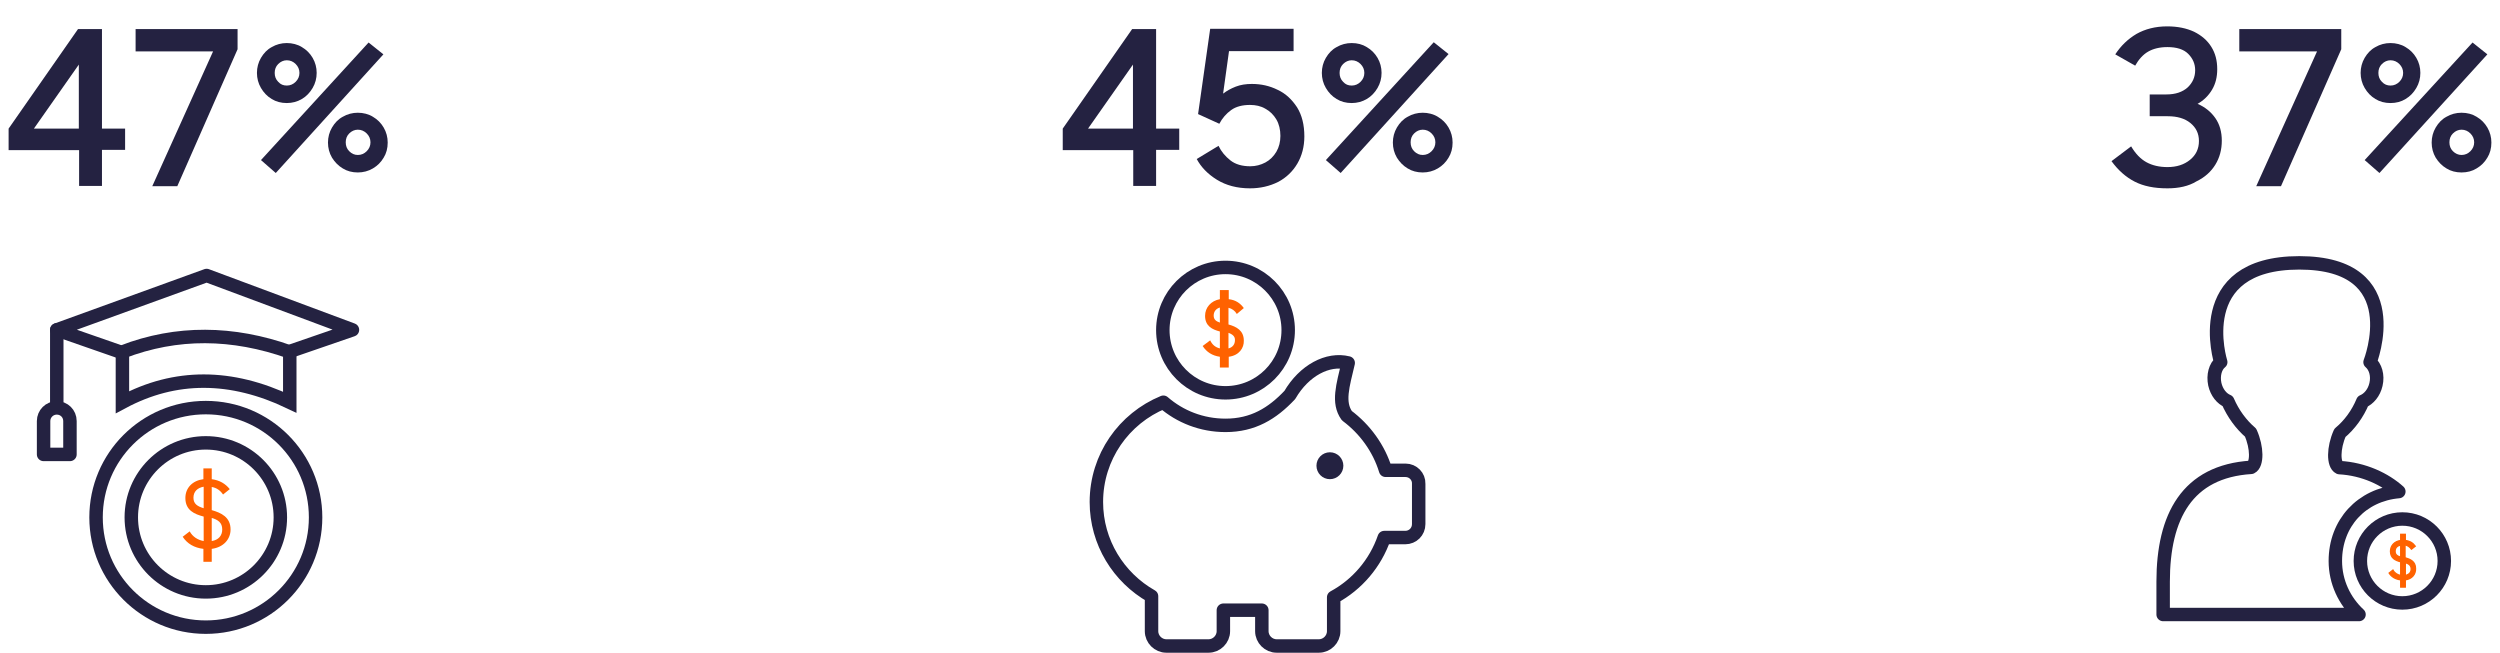 <?xml version="1.0" encoding="utf-8"?>
<!-- Generator: Adobe Illustrator 25.3.1, SVG Export Plug-In . SVG Version: 6.00 Build 0)  -->
<svg version="1.1" xmlns="http://www.w3.org/2000/svg" xmlns:xlink="http://www.w3.org/1999/xlink" x="0px" y="0px"
	 viewBox="0 0 929.2 242.7" style="enable-background:new 0 0 929.2 242.7;" xml:space="preserve">
<style type="text/css">
	.st0{fill:#242241;}
	.st1{fill:none;stroke:#242241;stroke-width:5;stroke-miterlimit:10;}
	.st2{fill:#FF6200;}
	.st3{fill:none;stroke:#242241;stroke-width:5;stroke-linecap:round;stroke-linejoin:round;stroke-miterlimit:10;}
	.st4{fill:none;stroke:#242241;stroke-width:5;stroke-linejoin:round;stroke-miterlimit:10;}
	.st5{fill:#FF6200;stroke:#FF6200;stroke-width:0.5;stroke-miterlimit:10;}
</style>
<g id="Type">
	<g>
		<g>
			<path class="st0" d="M29.4,69.2V55.8H3.2v-8l25.8-37h8.9v37h8.6v7.9h-8.6v13.4H29.4z M12.6,47.8h16.7V24L12.6,47.8z"/>
			<path class="st0" d="M56.6,69.2l22.6-50.1H50.4v-8.3h37.9v7.5L65.9,69.2H56.6z"/>
			<path class="st0" d="M106.6,38.3c-2.1,0-4-0.5-5.6-1.5c-1.7-1-3-2.4-4-4.1c-1-1.7-1.5-3.6-1.5-5.6c0-2,0.5-3.9,1.5-5.6
				c1-1.7,2.3-3.1,4-4c1.7-1,3.6-1.5,5.6-1.5s4,0.5,5.6,1.5c1.7,1,3,2.3,4,4c1,1.7,1.5,3.6,1.5,5.6c0,2-0.5,3.9-1.5,5.6
				c-1,1.7-2.3,3.1-4,4.1C110.5,37.8,108.6,38.3,106.6,38.3z M102.5,64.3L97,59.5L137,15.8l5.5,4.4L102.5,64.3z M106.6,31.8
				c1.3,0,2.4-0.5,3.3-1.4c0.9-0.9,1.4-2,1.4-3.3s-0.5-2.4-1.4-3.3c-0.9-0.9-2-1.4-3.3-1.4c-1.2,0-2.3,0.5-3.2,1.4
				c-0.9,0.9-1.3,2-1.3,3.3s0.4,2.4,1.3,3.3C104.3,31.4,105.3,31.8,106.6,31.8z M133,64.1c-2.1,0-4-0.5-5.6-1.5c-1.7-1-3-2.4-4-4
				c-1-1.7-1.5-3.6-1.5-5.6c0-2,0.5-3.9,1.5-5.6c1-1.7,2.3-3.1,4-4c1.7-1,3.6-1.5,5.6-1.5s4,0.5,5.6,1.5c1.7,1,3,2.3,4,4
				c1,1.7,1.5,3.6,1.5,5.6c0,2.1-0.5,4-1.5,5.6c-1,1.7-2.3,3-4,4C136.9,63.6,135,64.1,133,64.1z M133,57.6c1.3,0,2.4-0.5,3.3-1.4
				c0.9-0.9,1.4-2,1.4-3.3c0-1.3-0.5-2.4-1.4-3.3c-0.9-0.9-2-1.4-3.3-1.4c-1.2,0-2.3,0.5-3.2,1.4c-0.9,0.9-1.3,2-1.3,3.3
				c0,1.3,0.4,2.4,1.3,3.3C130.7,57.1,131.7,57.6,133,57.6z"/>
		</g>
		<g>
			<path class="st0" d="M805.6,70c-4.9,0-8.9-0.8-12.2-2.5c-3.3-1.7-6.1-4.2-8.6-7.6l7.3-5.5c1.6,2.7,3.5,4.7,5.7,5.9
				c2.2,1.2,4.8,1.8,7.8,1.8c3.4,0,6.2-0.9,8.4-2.7c2.2-1.8,3.3-4.1,3.3-7c0-2.8-1.1-5-3.2-6.7c-2.1-1.7-4.9-2.5-8.4-2.5h-6.7v-8.1
				h6.2c3.4,0,6-0.9,7.9-2.6c1.8-1.7,2.8-3.8,2.8-6.4c0-2.4-0.9-4.4-2.6-6.1c-1.7-1.7-4.3-2.5-7.7-2.5c-2.9,0-5.3,0.6-7.2,1.7
				c-1.9,1.1-3.5,2.9-4.8,5.2l-7.4-4.2c2.1-3.2,4.7-5.7,7.9-7.6c3.2-1.8,7-2.8,11.4-2.8c3.9,0,7.2,0.7,10,2c2.8,1.4,4.9,3.2,6.4,5.6
				c1.5,2.4,2.2,5.1,2.2,8.3c0,2.9-0.6,5.4-1.9,7.6c-1.3,2.2-3.1,4-5.4,5.3c2.8,1.2,5,3,6.6,5.3c1.6,2.3,2.4,5.1,2.4,8.4
				c0,3.3-0.8,6.3-2.4,8.9c-1.6,2.6-3.9,4.7-7,6.2C813.5,69.2,809.8,70,805.6,70z"/>
			<path class="st0" d="M838.6,69.2l22.6-50.1h-28.9v-8.3h37.9v7.5l-22.4,50.9H838.6z"/>
			<path class="st0" d="M888.5,38.3c-2.1,0-4-0.5-5.6-1.5c-1.7-1-3-2.4-4-4.1c-1-1.7-1.5-3.6-1.5-5.6c0-2,0.5-3.9,1.5-5.6
				c1-1.7,2.3-3.1,4-4c1.7-1,3.6-1.5,5.6-1.5s4,0.5,5.6,1.5c1.7,1,3,2.3,4,4c1,1.7,1.5,3.6,1.5,5.6c0,2-0.5,3.9-1.5,5.6
				c-1,1.7-2.3,3.1-4,4.1C892.5,37.8,890.6,38.3,888.5,38.3z M884.4,64.3l-5.5-4.8L919,15.8l5.5,4.4L884.4,64.3z M888.5,31.8
				c1.3,0,2.4-0.5,3.3-1.4c0.9-0.9,1.4-2,1.4-3.3s-0.5-2.4-1.4-3.3c-0.9-0.9-2-1.4-3.3-1.4c-1.2,0-2.3,0.5-3.2,1.4
				c-0.9,0.9-1.3,2-1.3,3.3s0.4,2.4,1.3,3.3C886.2,31.4,887.3,31.8,888.5,31.8z M914.9,64.1c-2.1,0-4-0.5-5.6-1.5c-1.7-1-3-2.4-4-4
				c-1-1.7-1.5-3.6-1.5-5.6c0-2,0.5-3.9,1.5-5.6c1-1.7,2.3-3.1,4-4c1.7-1,3.6-1.5,5.6-1.5c2.1,0,4,0.5,5.6,1.5c1.7,1,3,2.3,4,4
				c1,1.7,1.5,3.6,1.5,5.6c0,2.1-0.5,4-1.5,5.6c-1,1.7-2.3,3-4,4C918.9,63.6,917,64.1,914.9,64.1z M914.9,57.6
				c1.3,0,2.4-0.5,3.3-1.4c0.9-0.9,1.4-2,1.4-3.3c0-1.3-0.5-2.4-1.4-3.3c-0.9-0.9-2-1.4-3.3-1.4c-1.2,0-2.3,0.5-3.2,1.4
				c-0.9,0.9-1.3,2-1.3,3.3c0,1.3,0.4,2.4,1.3,3.3C912.6,57.1,913.7,57.6,914.9,57.6z"/>
		</g>
		<g>
			<circle class="st1" cx="76.5" cy="192.3" r="40.8"/>
			<circle class="st1" cx="76.5" cy="192.3" r="27.7"/>
			<g>
				<path class="st2" d="M78.7,204v4.8h-3.1V204c-3.4-0.4-6-1.9-7.7-4.5l2.6-2c1.1,2,3,3.2,5.2,3.6V192c-3.4-0.9-6.8-2.3-6.8-6.9
					c0-3.8,2.7-6.5,6.7-7v-4h3.1v4c2.9,0.4,5,1.6,6.7,3.7l-2.5,2c-1-1.5-2.4-2.5-4.2-2.8v8.6c3.5,1,7,2.6,7,7.2
					C85.7,200.3,83.2,203.4,78.7,204z M75.7,188.9v-8c-2.3,0.4-3.8,1.8-3.8,4.1C71.9,187.3,73.4,188.2,75.7,188.9z M78.7,192.5v8.6
					c2.5-0.4,3.9-2,3.9-4.3C82.6,194.2,81,193.2,78.7,192.5z"/>
			</g>
			<path class="st1" d="M107.7,130.8c-21.2-7.5-41.9-7.8-62.2,0v18.7c19.6-10.5,40.4-10.4,62.2,0V130.8z"/>
			<polyline class="st3" points="45.5,131.1 21.1,122.6 76.8,102.4 131,122.6 107.5,130.7 			"/>
			<line class="st3" x1="21.1" y1="122.6" x2="21.1" y2="150.5"/>
			<path class="st3" d="M21.1,151.6L21.1,151.6c-2.7,0-4.9,2.2-4.9,4.9v12.4H26v-12.4C26,153.7,23.8,151.6,21.1,151.6z"/>
		</g>
		<g>
			<g>
				<path class="st0" d="M421.2,69.2V55.8H395v-8l25.8-37h8.9v37h8.6v7.9h-8.6v13.4H421.2z M404.4,47.8h16.7V24L404.4,47.8z"/>
				<path class="st0" d="M464.6,70c-4.8,0-8.9-1.1-12.3-3.2c-3.4-2.1-5.9-4.7-7.5-7.7l8.1-4.9c1,2.1,2.5,3.9,4.4,5.4
					c1.9,1.5,4.4,2.2,7.4,2.2c2,0,3.9-0.5,5.6-1.4c1.7-0.9,3.1-2.3,4.1-4c1-1.7,1.5-3.7,1.5-5.9c0-2.3-0.5-4.4-1.5-6.1
					c-1-1.7-2.4-3.1-4.1-4c-1.7-1-3.6-1.4-5.7-1.4c-2.8,0-5.2,0.6-7,1.9c-1.8,1.3-3.3,3-4.4,5.1l-7.9-3.6l4.5-31.7h31V19h-24
					l-2.2,15.8c1.3-1,2.9-1.9,4.7-2.6c1.8-0.7,3.8-1,6-1c3.4,0,6.6,0.7,9.6,2.2c3,1.4,5.3,3.6,7.2,6.5c1.8,2.9,2.7,6.5,2.7,10.8
					c0,3.8-0.9,7.2-2.6,10.1c-1.7,2.9-4.1,5.2-7.1,6.8C471.9,69.2,468.4,70,464.6,70z"/>
				<path class="st0" d="M502.4,38.3c-2.1,0-4-0.5-5.6-1.5c-1.7-1-3-2.4-4-4.1c-1-1.7-1.5-3.6-1.5-5.6c0-2,0.5-3.9,1.5-5.6
					c1-1.7,2.3-3.1,4-4c1.7-1,3.6-1.5,5.6-1.5c2.1,0,4,0.5,5.6,1.5c1.7,1,3,2.3,4,4c1,1.7,1.5,3.6,1.5,5.6c0,2-0.5,3.9-1.5,5.6
					c-1,1.7-2.3,3.1-4,4.1C506.3,37.8,504.4,38.3,502.4,38.3z M498.3,64.3l-5.5-4.8l40.1-43.8l5.5,4.4L498.3,64.3z M502.4,31.8
					c1.3,0,2.4-0.5,3.3-1.4c0.9-0.9,1.4-2,1.4-3.3s-0.5-2.4-1.4-3.3c-0.9-0.9-2-1.4-3.3-1.4c-1.2,0-2.3,0.5-3.2,1.4
					c-0.9,0.9-1.3,2-1.3,3.3s0.4,2.4,1.3,3.3C500.1,31.4,501.1,31.8,502.4,31.8z M528.8,64.1c-2.1,0-4-0.5-5.6-1.5c-1.7-1-3-2.4-4-4
					c-1-1.7-1.5-3.6-1.5-5.6c0-2,0.5-3.9,1.5-5.6c1-1.7,2.3-3.1,4-4c1.7-1,3.6-1.5,5.6-1.5s4,0.5,5.6,1.5c1.7,1,3,2.3,4,4
					c1,1.7,1.5,3.6,1.5,5.6c0,2.1-0.5,4-1.5,5.6c-1,1.7-2.3,3-4,4C532.7,63.6,530.8,64.1,528.8,64.1z M528.8,57.6
					c1.3,0,2.4-0.5,3.3-1.4c0.9-0.9,1.4-2,1.4-3.3c0-1.3-0.5-2.4-1.4-3.3c-0.9-0.9-2-1.4-3.3-1.4c-1.2,0-2.3,0.5-3.2,1.4
					c-0.9,0.9-1.3,2-1.3,3.3c0,1.3,0.4,2.4,1.3,3.3C526.5,57.1,527.5,57.6,528.8,57.6z"/>
			</g>
			<g>
				<g>
					<path class="st4" d="M522.4,174.8H515c-2.5-8.2-7.7-15.3-14.4-20.3l0,0c-3.5-4.9-1.5-11.1,0.5-19.6
						c-7.6-1.9-16.4,2.8-21.7,11.9c-6.5,6.9-13.7,11.3-23.9,11.3c-8.8,0-16.9-3.2-23.1-8.6c-14.6,6-24.9,20.3-24.9,37.1
						c0,15,8.3,28.1,20.5,35v13c0,3,2.5,5.5,5.5,5.5h15.7c3,0,5.5-2.5,5.5-5.5v-7.8H469v7.8c0,3,2.5,5.5,5.5,5.5h15.7
						c3,0,5.5-2.5,5.5-5.5V222c8.7-4.7,15.5-12.6,18.8-22.2h7.8c2.8,0,5-2.2,5-5v-15C527.4,177.1,525.2,174.8,522.4,174.8z"/>
					<circle class="st0" cx="494.3" cy="173.1" r="5"/>
				</g>
				<g>
					<circle class="st1" cx="455.5" cy="122.7" r="23.3"/>
					<g>
						<path class="st2" d="M456.7,132.6v4h-3.3v-4c-2.8-0.4-4.9-1.7-6.4-4l2.8-2.1c0.8,1.7,2,2.6,3.6,3v-6.3c-2.8-0.7-5.5-2-5.5-5.8
							c0-3.1,2.2-5.6,5.5-6.2v-3.4h3.3v3.4c2.5,0.3,4.2,1.4,5.6,3.3l-2.6,2.2c-0.7-1.2-1.8-2-3.1-2.3v6.2c2.9,0.8,5.7,2.2,5.7,6
							C462.4,129.3,460.6,132.1,456.7,132.6z M453.4,119.9v-5.6c-1.4,0.4-2.3,1.5-2.3,3C451.1,118.7,451.9,119.4,453.4,119.9z
							 M456.6,123.7v5.8c1.6-0.4,2.4-1.6,2.4-3C459.1,125.1,458.2,124.3,456.6,123.7z"/>
					</g>
				</g>
			</g>
		</g>
		<g>
			<path class="st4" d="M868,208.5c0-14.1,9.8-24.6,23.6-25.8c-5.1-4.6-13-8.4-22.1-8.9c-2.3-1.1-2.3-7.3,0.2-12.9
				c3.6-3,6.6-7.1,8.5-11.7c2.2-0.9,4.2-3.2,4.9-6.3c0.8-3.4-0.2-6.6-2.2-8.3c0,0,14.6-36.9-26.3-36.9c-40.9,0-29.2,36.9-29.2,36.9
				c-2,1.6-2.9,4.9-2.2,8.2c0.7,3.1,2.6,5.4,4.8,6.3c2,4.6,4.9,8.6,8.5,11.7h0c2.5,5.6,2.5,11.8,0.2,12.9
				c-23.8,1.5-32.7,18.3-32.7,42.5v12.2h72.8C871.4,223.4,868,216.3,868,208.5z"/>
			<circle class="st4" cx="892.9" cy="208.5" r="15.6"/>
			<g>
				<path class="st5" d="M894,215.5v2.7h-1.7v-2.7c-1.9-0.2-3.4-1.1-4.3-2.5l1.4-1.1c0.6,1.1,1.7,1.8,2.9,2v-5.1
					c-1.9-0.5-3.8-1.3-3.8-3.9c0-2.1,1.5-3.7,3.8-4v-2.3h1.7v2.3c1.7,0.2,2.8,0.9,3.7,2.1l-1.4,1.1c-0.6-0.8-1.4-1.4-2.4-1.6v4.8
					c2,0.6,3.9,1.4,3.9,4C897.9,213.4,896.5,215.2,894,215.5z M892.3,207.1v-4.5c-1.3,0.2-2.1,1-2.1,2.3
					C890.2,206.2,891,206.7,892.3,207.1z M894,209.1v4.8c1.4-0.3,2.2-1.1,2.2-2.4C896.2,210.1,895.3,209.5,894,209.1z"/>
			</g>
		</g>
	</g>
</g>
</svg>

